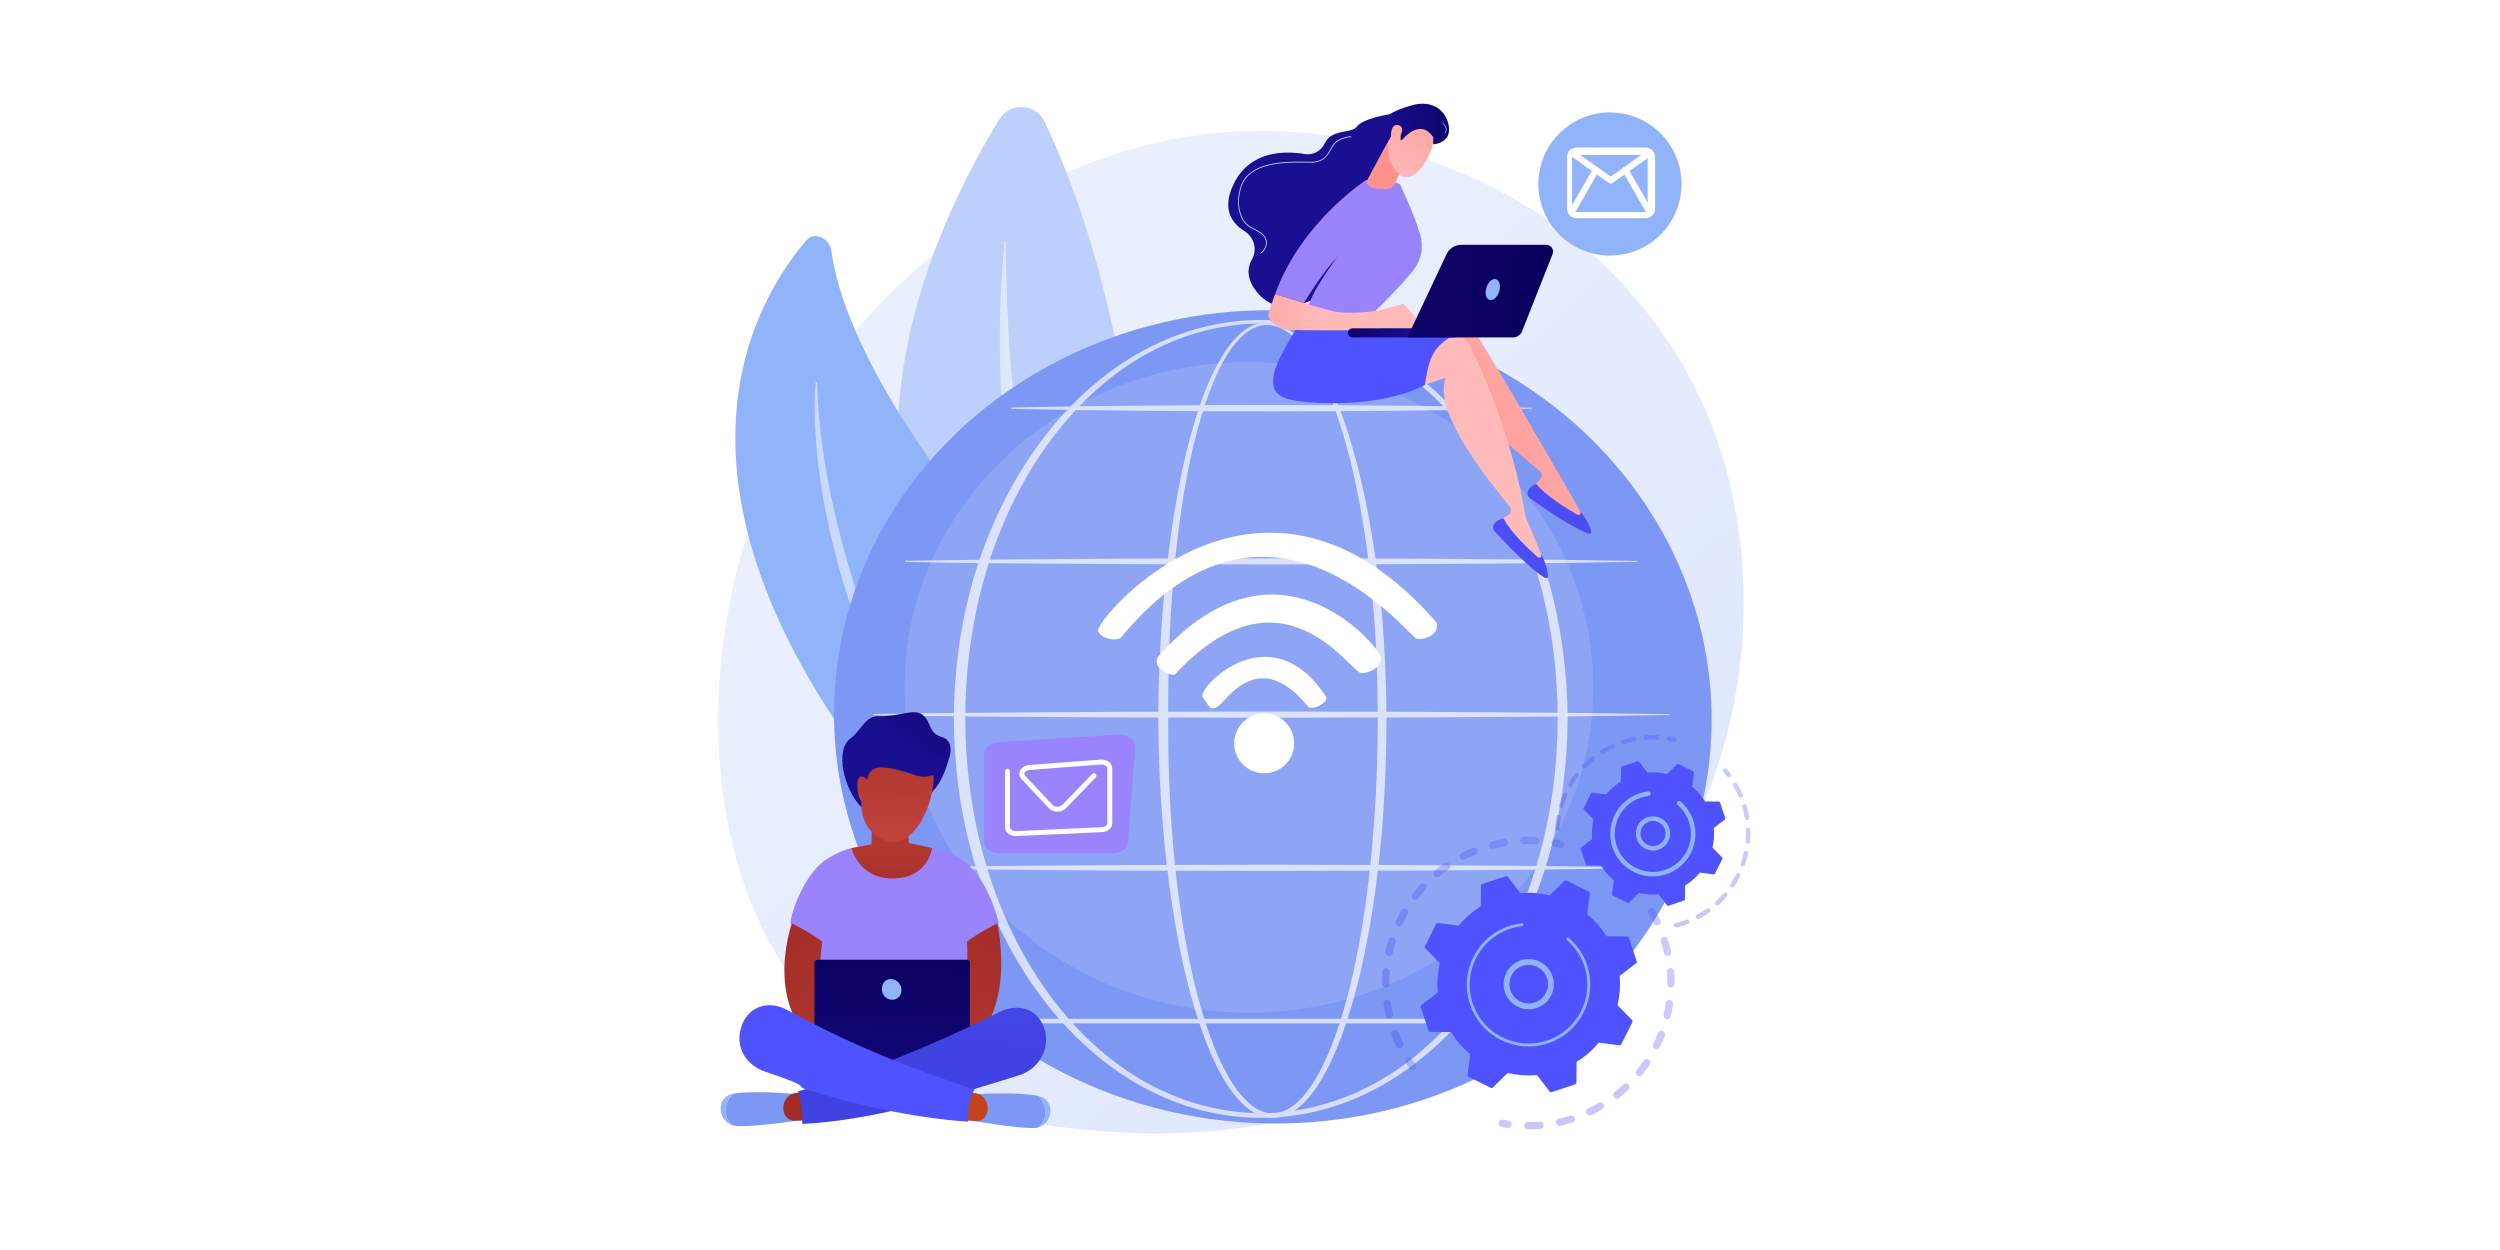 <?xml version="1.0" encoding="utf-8"?>
<!-- Generator: Adobe Illustrator 27.1.0, SVG Export Plug-In . SVG Version: 6.00 Build 0)  -->
<svg version="1.1" xmlns="http://www.w3.org/2000/svg" xmlns:xlink="http://www.w3.org/1999/xlink" x="0px" y="0px"
	 viewBox="0 0 1000 500" style="enable-background:new 0 0 1000 500;" xml:space="preserve">
<g id="Background">
	<g>
		<g>
			<rect style="fill:#FFFFFF;" width="1000" height="500"/>
		</g>
	</g>
</g>
<g id="Illustration">
	<g>
		<linearGradient id="SVGID_1_" gradientUnits="userSpaceOnUse" x1="719.374" y1="508.68" x2="421.038" y2="186.667">
			<stop  offset="0" style="stop-color:#DAE3FE"/>
			<stop  offset="1" style="stop-color:#E9EFFD"/>
		</linearGradient>
		<path style="fill:url(#SVGID_1_);" d="M680.27,324.27c-41.55,94.67-151.25,135.33-237.19,128.4
			c-23.47-1.89-70.68-5.7-107.55-39.68c-70.8-65.25-59.89-201.66,7.88-281.96c8.73-10.34,69.14-79.63,163.28-78.7
			c68.93,0.68,117.3,38.63,123.19,43.36c7.43,5.97,23.82,20.16,38.59,42.68C703.19,191.26,706.24,265.11,680.27,324.27z"/>
		<g>
			<path style="fill:#BDD0FB;" d="M461.06,327.84c0,0,9.14-169.7-43.23-279.17c-3.52-7.36-13.77-7.94-18.06-1
				C371.08,94.07,299.47,239.35,461.06,327.84z"/>
			<path style="opacity:0.5;fill:#FFFFFF;" d="M448.27,312.96c0.28,0.49-0.41,0.94-0.75,0.49C435,296.81,390.31,220.03,401.8,96.62
				c0.04-0.4,0.63-0.38,0.63,0.02C402.24,125.98,404.66,235.06,448.27,312.96z"/>
		</g>
		<g>
			<path style="fill:#91B3FA;" d="M377.91,343.52c0,0,59.67-71.35,2.31-148.15c-35.84-48-45.48-78.68-47.67-94.94
				c-0.72-5.33-6.85-7.95-9.99-4.3C299.12,123.44,251.87,206.38,377.91,343.52z"/>
			<path style="opacity:0.5;fill:#FFFFFF;" d="M326.89,153.1c-0.01-0.42-0.58-0.52-0.62-0.11c-1.6,15.31-1.21,82.02,49.18,163.9
				c0.16,0.26,0.51,0.07,0.37-0.21C365.35,296.45,328.32,220.25,326.89,153.1z"/>
		</g>
		<g>
			
				<ellipse transform="matrix(0.044 -0.999 0.999 0.044 200.336 782.677)" style="fill:#7D97F4;" cx="509.06" cy="286.68" rx="162.65" ry="175.56"/>
			<ellipse style="opacity:0.13;fill:#FFFFFF;" cx="499.56" cy="274.94" rx="137.76" ry="130.14"/>
			<g style="opacity:0.68;">
				<path style="fill:#FFFFFF;" d="M554.6,287.46c-0.03,14.36-0.55,28.73-1.67,43.06c-1.16,14.32-2.94,28.6-5.5,42.75
					c-2.63,14.13-5.96,28.19-10.99,41.73c-2.56,6.74-5.52,13.39-9.53,19.49c-2.04,3.02-4.32,5.93-7.18,8.33
					c-1.43,1.19-3,2.26-4.73,3.03c-1.73,0.77-3.64,1.25-5.56,1.29c-1.93,0.07-3.86-0.31-5.62-1.02c-1.77-0.7-3.39-1.71-4.85-2.87
					c-2.92-2.33-5.29-5.19-7.34-8.2c-4.1-6.05-7.09-12.69-9.67-19.42c-5.1-13.52-8.44-27.57-11.1-41.7
					c-5.18-28.3-7.32-57.06-7.58-85.8c0.01-14.37,0.65-28.73,1.74-43.05c1.11-14.32,2.75-28.61,5.16-42.78
					c2.44-14.15,5.56-28.25,10.37-41.84c2.45-6.76,5.31-13.45,9.28-19.53c1.99-3.02,4.3-5.9,7.16-8.22
					c1.43-1.15,3.02-2.14,4.75-2.82c1.72-0.69,3.6-1.04,5.47-0.95c1.86,0.06,3.71,0.5,5.4,1.24c1.7,0.74,3.25,1.76,4.68,2.9
					c2.86,2.3,5.21,5.12,7.31,8.07c4.16,5.95,7.3,12.49,10.02,19.16c5.37,13.38,9.02,27.36,11.9,41.43
					c2.83,14.1,4.81,28.35,6.13,42.66C553.92,258.72,554.54,273.09,554.6,287.46z M551.11,287.46c0.04-14.27-0.48-28.55-1.65-42.78
					c-1.14-14.23-2.86-28.42-5.46-42.45c-2.61-14.02-5.98-27.95-11.05-41.26c-2.57-6.63-5.55-13.14-9.51-19.01
					c-2-2.91-4.23-5.69-6.92-7.93c-2.66-2.23-5.89-3.94-9.35-4.04c-3.47-0.14-6.76,1.47-9.41,3.69c-2.67,2.25-4.86,5.06-6.75,8.04
					c-3.76,6-6.46,12.63-8.77,19.36c-4.52,13.51-7.36,27.56-9.53,41.65c-4.25,28.24-5.57,56.87-5.43,85.42
					c-0.11,28.53,1.66,57.15,6.44,85.29c2.45,14.04,5.6,28.01,10.45,41.38c2.45,6.65,5.32,13.2,9.19,19.08
					c1.93,2.92,4.17,5.66,6.82,7.84c2.64,2.15,5.84,3.7,9.19,3.58c1.66-0.06,3.29-0.48,4.81-1.19c1.53-0.71,2.94-1.69,4.24-2.81
					c2.61-2.25,4.77-5.05,6.69-7.98c3.8-5.93,6.63-12.49,9.05-19.15c4.78-13.39,7.9-27.37,10.32-41.41
					c2.4-14.06,3.98-28.26,5.04-42.5C550.62,316.02,551.11,301.74,551.11,287.46z"/>
				<path style="fill:#FFFFFF;" d="M627.06,287.46c-0.12,18.54-2.52,37.09-7.5,54.96c-5.09,17.83-12.76,34.97-23.14,50.35
					c-10.36,15.35-23.55,28.95-39.3,38.81c-7.86,4.91-16.36,8.85-25.25,11.51c-8.88,2.67-18.16,4.06-27.44,4.06
					c-9.28,0.01-18.56-1.36-27.45-4.02c-8.9-2.65-17.4-6.58-25.28-11.48c-15.77-9.85-29-23.44-39.4-38.78
					c-10.41-15.38-18.11-32.53-23.24-50.38c-2.51-8.94-4.4-18.06-5.63-27.26c-1.23-9.2-1.85-18.49-1.9-27.77
					c0.06-9.28,0.69-18.57,1.92-27.77c1.25-9.2,3.14-18.31,5.67-27.25c5.15-17.83,12.87-34.96,23.29-50.32
					c10.41-15.32,23.63-28.89,39.4-38.69c15.72-9.78,34.07-15.5,52.63-15.46c18.55-0.01,36.89,5.74,52.58,15.53
					c15.73,9.82,28.92,23.4,39.29,38.72c10.39,15.35,18.08,32.47,23.19,50.29C624.5,250.38,626.92,268.92,627.06,287.46z
					 M623.06,287.46c0-18.2-2.24-36.42-7.01-53.99c-4.78-17.55-11.98-34.51-21.94-49.78c-9.94-15.22-22.66-28.83-38.02-38.72
					c-7.69-4.88-16-8.82-24.72-11.48c-8.72-2.66-17.81-4.05-26.93-4.09c-9.12,0.05-18.21,1.46-26.92,4.13
					c-8.71,2.67-17.01,6.62-24.69,11.51c-15.33,9.9-28,23.52-37.91,38.75c-9.93,15.26-17.1,32.21-21.84,49.75
					c-2.37,8.78-4.07,17.72-5.24,26.73c-1.17,9.01-1.74,18.1-1.75,27.19c0.02,9.09,0.6,18.17,1.78,27.18
					c1.17,9.01,2.88,17.95,5.27,26.72c4.76,17.52,11.96,34.46,21.89,49.69c9.91,15.2,22.59,28.79,37.9,38.66
					c7.68,4.87,15.97,8.77,24.65,11.44c8.68,2.67,17.75,4.1,26.85,4.16c9.1-0.05,18.17-1.45,26.86-4.12
					c8.69-2.66,17-6.55,24.69-11.41c15.35-9.84,28.06-23.43,38.01-38.63c9.97-15.24,17.19-32.18,21.99-49.72
					C620.78,323.87,623.04,305.66,623.06,287.46z"/>
				<path style="fill:#FFFFFF;" d="M362.26,224.31c12.2-0.23,24.39-0.32,36.59-0.49l36.59-0.28c12.2-0.12,24.39-0.1,36.59-0.14
					l36.59-0.08l36.59,0.09c12.2,0.06,24.39,0.03,36.59,0.15l36.59,0.3c12.2,0.18,24.39,0.28,36.59,0.52c0.1,0,0.18,0.08,0.17,0.18
					c0,0.1-0.08,0.17-0.17,0.17c-12.2,0.24-24.39,0.35-36.59,0.52l-36.59,0.3c-12.2,0.13-24.39,0.1-36.59,0.15l-36.59,0.09
					l-36.59-0.08c-12.2-0.04-24.39-0.02-36.59-0.14l-36.59-0.28c-12.2-0.16-24.39-0.26-36.59-0.49c-0.15,0-0.26-0.12-0.26-0.27
					C362,224.43,362.12,224.31,362.26,224.31z"/>
				<path style="fill:#FFFFFF;" d="M404.71,163.02c8.66-0.23,17.32-0.32,25.98-0.49l25.98-0.28c17.32-0.18,34.64-0.21,51.96-0.23
					c17.32,0.02,34.64,0.06,51.96,0.25l25.98,0.3c8.66,0.18,17.32,0.28,25.98,0.53c0.1,0,0.17,0.08,0.17,0.18
					c0,0.09-0.08,0.17-0.17,0.17c-8.66,0.24-17.32,0.35-25.98,0.53l-25.98,0.3c-17.32,0.19-34.64,0.23-51.96,0.25
					c-17.32-0.02-34.64-0.04-51.96-0.23l-25.98-0.28c-8.66-0.16-17.32-0.26-25.98-0.49c-0.15,0-0.26-0.12-0.26-0.27
					C404.46,163.14,404.57,163.03,404.71,163.02z"/>
				<path style="fill:#FFFFFF;" d="M349.54,285.6c13.26-0.23,26.51-0.32,39.77-0.49l39.77-0.28c13.26-0.12,26.51-0.1,39.77-0.14
					l39.77-0.08l39.77,0.09c13.26,0.06,26.51,0.03,39.77,0.15l39.77,0.3c13.26,0.18,26.51,0.28,39.77,0.52
					c0.1,0,0.18,0.08,0.17,0.18c0,0.1-0.08,0.17-0.17,0.17c-13.26,0.24-26.51,0.35-39.77,0.53l-39.77,0.3
					c-13.26,0.13-26.51,0.1-39.77,0.15l-39.77,0.09l-39.77-0.08c-13.26-0.04-26.51-0.02-39.77-0.14l-39.77-0.28
					c-13.26-0.16-26.51-0.26-39.77-0.49c-0.15,0-0.26-0.12-0.26-0.27C349.29,285.71,349.4,285.6,349.54,285.6z"/>
				<path style="fill:#FFFFFF;" d="M362.26,346.88c12.2-0.23,24.39-0.32,36.59-0.49l36.59-0.28c12.2-0.12,24.39-0.1,36.59-0.14
					l36.59-0.08l36.59,0.09c12.2,0.06,24.39,0.03,36.59,0.15l36.59,0.3c12.2,0.18,24.39,0.28,36.59,0.52c0.1,0,0.18,0.08,0.17,0.18
					c0,0.1-0.08,0.17-0.17,0.17c-12.2,0.24-24.39,0.35-36.59,0.52l-36.59,0.3c-12.2,0.13-24.39,0.1-36.59,0.15l-36.59,0.09
					l-36.59-0.08c-12.2-0.04-24.39-0.02-36.59-0.14l-36.59-0.28c-12.2-0.16-24.39-0.26-36.59-0.49c-0.15,0-0.26-0.12-0.26-0.27
					C362,347,362.12,346.88,362.26,346.88z"/>
				<path style="fill:#FFFFFF;" d="M617.77,409.35H409.94c-0.51,0-0.92-0.41-0.92-0.92c0-0.51,0.41-0.92,0.92-0.92h207.83
					c0.51,0,0.92,0.41,0.92,0.92C618.69,408.94,618.28,409.35,617.77,409.35z"/>
			</g>
		</g>
		<g>
			<g>
				<g style="opacity:0.3;">
					
						<linearGradient id="SVGID_00000123419534502330100550000001329329523202337956_" gradientUnits="userSpaceOnUse" x1="2512.732" y1="-2807.175" x2="2596.269" y2="-2807.175" gradientTransform="matrix(-0.912 0.41 -0.41 -0.912 1814.706 -3198.332)">
						<stop  offset="0" style="stop-color:#4F52FF"/>
						<stop  offset="1" style="stop-color:#4042E2"/>
					</linearGradient>
					<path style="fill:url(#SVGID_00000123419534502330100550000001329329523202337956_);" d="M659.99,363.15
						c0.68-0.3,1.48-0.05,1.86,0.6c0.83,1.43,1.61,2.92,2.33,4.42c0.35,0.73,0.03,1.6-0.7,1.95c-0.01,0-0.02,0.01-0.03,0.01
						c-0.73,0.33-1.58,0.01-1.92-0.71c-0.68-1.43-1.42-2.84-2.21-4.2c-0.41-0.7-0.17-1.6,0.53-2
						C659.9,363.2,659.94,363.17,659.99,363.15z M665.14,374.83c0.05-0.02,0.11-0.04,0.16-0.06c0.77-0.24,1.59,0.19,1.84,0.96
						c0.5,1.58,0.93,3.21,1.3,4.82c0.18,0.79-0.32,1.57-1.11,1.75c-0.79,0.18-1.57-0.32-1.75-1.11c-0.34-1.53-0.76-3.07-1.23-4.58
						C664.12,375.89,664.47,375.13,665.14,374.83z M667.59,387.34c0.15-0.07,0.31-0.11,0.48-0.12c0.81-0.06,1.51,0.54,1.58,1.34
						c0.13,1.65,0.2,3.33,0.19,4.99c0,0.81-0.66,1.46-1.47,1.46c-0.81,0-1.46-0.66-1.46-1.47c0.01-1.58-0.05-3.17-0.18-4.74
						C666.68,388.16,667.04,387.59,667.59,387.34z M667.18,400.1c0.25-0.11,0.52-0.15,0.81-0.11c0.8,0.12,1.35,0.86,1.24,1.66
						c-0.24,1.64-0.55,3.29-0.93,4.91c-0.19,0.79-0.97,1.28-1.76,1.09c-0.79-0.18-1.28-0.97-1.09-1.76c0.36-1.53,0.66-3.1,0.89-4.66
						C666.41,400.71,666.74,400.29,667.18,400.1z M663.94,412.44c0.34-0.16,0.75-0.18,1.13-0.03c0.75,0.29,1.13,1.14,0.84,1.89
						c-0.6,1.54-1.27,3.08-1.99,4.58c-0.35,0.73-1.23,1.03-1.96,0.68c-0.73-0.35-1.03-1.23-0.68-1.96c0.69-1.42,1.33-2.88,1.9-4.35
						C663.32,412.87,663.6,412.59,663.94,412.44z M658.04,423.75c0.45-0.2,0.98-0.17,1.42,0.12c0.67,0.45,0.85,1.36,0.4,2.03
						c-0.92,1.38-1.92,2.73-2.96,4.02c-0.51,0.63-1.43,0.73-2.06,0.22c-0.63-0.51-0.73-1.43-0.22-2.06
						c0.99-1.23,1.93-2.51,2.81-3.82C657.59,424.04,657.8,423.86,658.04,423.75z M610.54,448.95c0.18-0.08,0.39-0.13,0.61-0.13
						c1.57,0.01,3.17-0.06,4.74-0.19c0.81-0.07,1.51,0.53,1.58,1.34c0.07,0.81-0.53,1.51-1.34,1.58c-1.66,0.14-3.34,0.2-4.99,0.2
						c-0.81,0-1.46-0.66-1.46-1.47C609.67,449.69,610.03,449.18,610.54,448.95z M649.8,433.48c0.55-0.25,1.23-0.13,1.67,0.33
						c0.55,0.59,0.53,1.52-0.06,2.07c-1.21,1.14-2.48,2.23-3.78,3.26c-0.64,0.5-1.56,0.39-2.06-0.24c-0.5-0.63-0.39-1.56,0.24-2.06
						c1.24-0.98,2.44-2.02,3.59-3.1C649.52,433.63,649.65,433.54,649.8,433.48z M623.22,447.56c0.09-0.04,0.18-0.07,0.28-0.09
						c1.54-0.35,3.08-0.76,4.58-1.24c0.77-0.24,1.59,0.18,1.84,0.95c0.24,0.77-0.18,1.6-0.95,1.84c-1.58,0.5-3.2,0.94-4.82,1.31
						c-0.79,0.18-1.57-0.32-1.75-1.11C622.24,448.53,622.6,447.84,623.22,447.56z M639.58,441.11c0.67-0.3,1.48-0.06,1.86,0.6
						c0.41,0.7,0.17,1.6-0.52,2c-1.43,0.84-2.91,1.62-4.41,2.33c-0.01,0-0.02,0.01-0.03,0.01c-0.72,0.33-1.58,0.01-1.92-0.71
						c-0.35-0.73-0.04-1.6,0.69-1.95c1.42-0.68,2.83-1.42,4.19-2.22C639.49,441.16,639.54,441.13,639.58,441.11z"/>
					
						<linearGradient id="SVGID_00000083780202689618028240000006498697697320166555_" gradientUnits="userSpaceOnUse" x1="2600.33" y1="-2829.18" x2="2605.209" y2="-2829.18" gradientTransform="matrix(-0.912 0.41 -0.41 -0.912 1814.706 -3198.332)">
						<stop  offset="0" style="stop-color:#4F52FF"/>
						<stop  offset="1" style="stop-color:#4042E2"/>
					</linearGradient>
					<path style="fill:url(#SVGID_00000083780202689618028240000006498697697320166555_);" d="M600.3,447.99
						c0.26-0.12,0.56-0.16,0.87-0.1c0.74,0.14,1.5,0.26,2.25,0.37c0.8,0.12,1.36,0.86,1.24,1.66c-0.12,0.8-0.86,1.36-1.66,1.24
						c-0.79-0.11-1.59-0.25-2.37-0.39c-0.79-0.15-1.32-0.91-1.17-1.71C599.55,448.56,599.88,448.18,600.3,447.99z"/>
				</g>
				<g style="opacity:0.3;">
					
						<linearGradient id="SVGID_00000070817021151211405380000005778472266739291826_" gradientUnits="userSpaceOnUse" x1="2625.655" y1="-2791.9" x2="2629.003" y2="-2791.9" gradientTransform="matrix(-0.912 0.41 -0.41 -0.912 1814.706 -3198.332)">
						<stop  offset="0" style="stop-color:#4F52FF"/>
						<stop  offset="1" style="stop-color:#4042E2"/>
					</linearGradient>
					<path style="fill:url(#SVGID_00000070817021151211405380000005778472266739291826_);" d="M563.1,423.29
						c0.64-0.29,1.42-0.08,1.82,0.53c0.41,0.63,0.85,1.26,1.29,1.88c0.47,0.66,0.32,1.57-0.33,2.04c-0.66,0.47-1.57,0.32-2.04-0.33
						c-0.47-0.65-0.92-1.32-1.36-1.98c-0.44-0.68-0.26-1.58,0.42-2.03C562.96,423.36,563.03,423.32,563.1,423.29z"/>
					
						<linearGradient id="SVGID_00000005971655571631026190000000354907285257367989_" gradientUnits="userSpaceOnUse" x1="2543.674" y1="-2753.817" x2="2629.719" y2="-2753.817" gradientTransform="matrix(-0.912 0.41 -0.41 -0.912 1814.706 -3198.332)">
						<stop  offset="0" style="stop-color:#4F52FF"/>
						<stop  offset="1" style="stop-color:#4042E2"/>
					</linearGradient>
					<path style="fill:url(#SVGID_00000005971655571631026190000000354907285257367989_);" d="M587.27,339.93
						c0.61-0.28,1.24-0.54,1.86-0.8c0.75-0.31,1.6,0.05,1.91,0.8c0.31,0.75-0.05,1.61-0.8,1.91c-1.45,0.59-2.87,1.25-4.24,1.95
						c-0.72,0.37-1.6,0.08-1.97-0.64c-0.37-0.72-0.08-1.6,0.64-1.97C585.52,340.74,586.4,340.32,587.27,339.93z M596.48,336.69
						c0.07-0.03,0.15-0.06,0.24-0.08c1.58-0.41,3.2-0.76,4.81-1.03c0.8-0.14,1.55,0.4,1.69,1.2c0.14,0.8-0.4,1.56-1.2,1.69
						c-1.53,0.26-3.06,0.59-4.56,0.98c-0.78,0.2-1.58-0.27-1.78-1.05C595.48,337.69,595.84,336.97,596.48,336.69z M578.07,345.14
						c0.63-0.28,1.39-0.09,1.8,0.5c0.46,0.66,0.3,1.58-0.36,2.04c-1.27,0.88-2.52,1.84-3.71,2.83c-0.62,0.52-1.55,0.43-2.06-0.19
						c-0.52-0.62-0.43-1.55,0.19-2.06c1.26-1.04,2.57-2.05,3.91-2.98C577.91,345.22,577.99,345.18,578.07,345.14z M608.91,334.89
						c0.17-0.08,0.36-0.12,0.55-0.13c1.63-0.05,3.29-0.04,4.91,0.05c0.81,0.04,1.43,0.73,1.39,1.54c-0.04,0.81-0.73,1.43-1.54,1.39
						c-1.55-0.08-3.12-0.1-4.67-0.05c-0.81,0.03-1.48-0.61-1.51-1.42C608.02,335.67,608.38,335.13,608.91,334.89z M568.63,353.42
						c0.52-0.23,1.14-0.15,1.59,0.25c0.6,0.55,0.64,1.47,0.09,2.07c-1.04,1.14-2.05,2.34-3,3.57c-0.49,0.64-1.41,0.76-2.05,0.27
						c-0.64-0.49-0.76-1.41-0.27-2.05c1-1.3,2.06-2.56,3.16-3.76C568.29,353.61,568.46,353.5,568.63,353.42z M561.24,363.56
						c0.41-0.19,0.91-0.18,1.33,0.06c0.7,0.4,0.95,1.3,0.54,2c-0.77,1.35-1.49,2.74-2.15,4.14c-0.34,0.73-1.21,1.05-1.95,0.71
						c-0.73-0.34-1.05-1.21-0.71-1.95c0.69-1.48,1.45-2.94,2.26-4.36C560.73,363.89,560.97,363.68,561.24,363.56z M556.24,375.07
						c0.31-0.14,0.68-0.17,1.03-0.06c0.77,0.24,1.2,1.06,0.97,1.83c-0.46,1.48-0.86,3-1.19,4.51c-0.17,0.79-0.95,1.29-1.75,1.12
						c-0.79-0.17-1.29-0.95-1.12-1.75c0.35-1.59,0.77-3.19,1.26-4.75C555.57,375.56,555.87,375.24,556.24,375.07z M553.87,387.4
						c0.22-0.1,0.46-0.14,0.72-0.12c0.81,0.06,1.41,0.77,1.34,1.58c-0.12,1.55-0.18,3.12-0.18,4.66c0,0.81-0.65,1.47-1.46,1.47
						c-0.81,0-1.47-0.65-1.47-1.46c-0.01-1.63,0.05-3.28,0.18-4.91C553.05,388.07,553.4,387.61,553.87,387.4z M554.26,399.95
						c0.12-0.06,0.25-0.09,0.39-0.11c0.8-0.11,1.54,0.44,1.66,1.24c0.22,1.53,0.51,3.07,0.86,4.59c0.18,0.79-0.31,1.57-1.1,1.76
						c-0.79,0.18-1.57-0.31-1.76-1.1c-0.37-1.59-0.67-3.22-0.9-4.83C553.31,400.84,553.68,400.21,554.26,399.95z M557.39,412.11
						c0.03-0.01,0.06-0.02,0.08-0.03c0.76-0.29,1.6,0.09,1.89,0.85c0.4,1.07,0.85,2.14,1.31,3.17c0.17,0.38,0.34,0.75,0.52,1.12
						c0.35,0.73,0.04,1.6-0.69,1.95c-0.73,0.37-1.6,0.04-1.95-0.69c-0.19-0.39-0.37-0.78-0.55-1.18c-0.49-1.09-0.96-2.22-1.38-3.34
						C556.35,413.23,556.69,412.42,557.39,412.11z"/>
					
						<linearGradient id="SVGID_00000109027690064279900580000003744844465942717314_" gradientUnits="userSpaceOnUse" x1="2535.097" y1="-2735.679" x2="2539.914" y2="-2735.679" gradientTransform="matrix(-0.912 0.41 -0.41 -0.912 1814.706 -3198.332)">
						<stop  offset="0" style="stop-color:#4F52FF"/>
						<stop  offset="1" style="stop-color:#4042E2"/>
					</linearGradient>
					<path style="fill:url(#SVGID_00000109027690064279900580000003744844465942717314_);" d="M621.46,335.89
						c0.27-0.12,0.57-0.16,0.88-0.1c0.78,0.15,1.57,0.32,2.35,0.5c0.79,0.19,1.28,0.97,1.09,1.76c-0.19,0.79-0.97,1.28-1.76,1.09
						c-0.74-0.17-1.49-0.33-2.23-0.48c-0.79-0.15-1.31-0.92-1.16-1.71C620.71,336.46,621.04,336.08,621.46,335.89z"/>
				</g>
				<g>
					
						<linearGradient id="SVGID_00000174568346381524092230000007076214013382665091_" gradientUnits="userSpaceOnUse" x1="657.353" y1="300.819" x2="780.83" y2="50.889">
						<stop  offset="0" style="stop-color:#4F52FF"/>
						<stop  offset="1" style="stop-color:#4042E2"/>
					</linearGradient>
					<path style="fill:url(#SVGID_00000174568346381524092230000007076214013382665091_);" d="M626.63,352.19
						c-0.26-0.13-0.58-0.08-0.79,0.12l-5.95,5.83c-3.78-0.9-7.74-1.2-11.73-0.84l-5.06-6.61c-0.18-0.23-0.48-0.33-0.76-0.23
						l-9.48,3.16c-0.28,0.09-0.46,0.35-0.47,0.64l-0.08,8.32c-3.41,2.1-6.39,4.72-8.88,7.71l-8.26-1.09
						c-0.29-0.04-0.57,0.11-0.7,0.37l-4.47,8.94c-0.13,0.26-0.08,0.58,0.12,0.79l5.83,5.95c-0.9,3.78-1.2,7.74-0.84,11.73
						l-6.61,5.06c-0.23,0.18-0.33,0.48-0.23,0.76l3.16,9.48c0.09,0.28,0.35,0.46,0.64,0.47l8.33,0.08c2.1,3.41,4.72,6.39,7.71,8.88
						l-1.09,8.26c-0.04,0.29,0.11,0.57,0.37,0.7l8.94,4.47c0.26,0.13,0.58,0.08,0.79-0.12l5.95-5.83c3.78,0.9,7.74,1.2,11.73,0.84
						l5.06,6.61c0.18,0.23,0.48,0.33,0.76,0.23l9.48-3.16c0.28-0.09,0.46-0.35,0.47-0.64l0.08-8.32c3.41-2.1,6.39-4.72,8.88-7.71
						l8.26,1.09c0.29,0.04,0.57-0.11,0.7-0.37l4.47-8.94c0.13-0.26,0.08-0.58-0.12-0.79l-5.83-5.95c0.9-3.78,1.2-7.74,0.84-11.73
						l6.61-5.06c0.23-0.18,0.33-0.48,0.23-0.76l-3.16-9.48c-0.09-0.28-0.35-0.46-0.64-0.47l-8.33-0.08
						c-2.1-3.41-4.72-6.39-7.71-8.88l1.09-8.26c0.04-0.29-0.11-0.57-0.37-0.7L626.63,352.19z"/>
					<g>
						<path style="fill:#91B3FA;" d="M607.36,384.51c4.47-2.01,9.86-0.49,12.58,3.75c2.98,4.67,1.62,10.89-3.05,13.87
							c-2.26,1.45-4.95,1.93-7.57,1.35c-2.62-0.58-4.86-2.14-6.31-4.4c-2.98-4.67-1.62-10.89,3.05-13.87
							C606.49,384.94,606.92,384.71,607.36,384.51z M614.63,400.7c0.34-0.16,0.68-0.34,1-0.54c3.58-2.29,4.63-7.06,2.34-10.64
							c-2.29-3.58-7.06-4.63-10.64-2.34c-3.58,2.29-4.63,7.06-2.34,10.64c1.11,1.73,2.83,2.93,4.83,3.37
							C611.46,401.55,613.13,401.38,614.63,400.7z"/>
					</g>
					<path style="fill:#91B3FA;" d="M601.22,371.36c0.77-0.35,1.56-0.65,2.36-0.92l0,0c0.25-0.08,0.51-0.17,0.77-0.24
						c1.27-0.38,2.56-0.65,3.87-0.83c0.02,0,0.04,0,0.05-0.01c0.05-0.01,0.1-0.01,0.15-0.02c0.1-0.01,0.2-0.02,0.3-0.03
						c0.26-0.03,0.5,0.12,0.6,0.34c0.02,0.05,0.04,0.11,0.05,0.18c0.04,0.32-0.2,0.61-0.52,0.65c-1.65,0.18-3.3,0.54-4.89,1.08
						c-7.91,2.64-13.49,9.09-15.38,16.63c-1.05,4.2-0.96,8.73,0.51,13.13c0.26,0.77,0.55,1.52,0.88,2.26
						c2.22,4.92,6.02,8.9,10.92,11.35c5.62,2.81,12,3.26,17.96,1.27c12.31-4.11,18.98-17.45,14.88-29.76
						c-0.25-0.76-0.54-1.5-0.87-2.23c-1.41-3.14-3.5-5.94-6.11-8.18c-0.07-0.06-0.12-0.13-0.15-0.2c-0.09-0.2-0.06-0.44,0.09-0.62
						c0.21-0.25,0.58-0.27,0.83-0.06c2.75,2.36,4.94,5.29,6.42,8.59c0.34,0.76,0.65,1.54,0.91,2.34
						c4.31,12.92-2.7,26.94-15.62,31.24c-6.26,2.09-12.95,1.61-18.86-1.34c-5.14-2.57-9.14-6.74-11.46-11.91
						c-0.35-0.77-0.65-1.56-0.92-2.37c-2.09-6.26-1.61-12.96,1.34-18.86C591.88,377.69,596.05,373.69,601.22,371.36z"/>
				</g>
			</g>
			<g>
				<g style="opacity:0.3;">
					
						<linearGradient id="SVGID_00000082329179492698003890000012418491193464493455_" gradientUnits="userSpaceOnUse" x1="2463.041" y1="-2737.596" x2="2465.423" y2="-2737.596" gradientTransform="matrix(-0.912 0.41 -0.41 -0.912 1814.706 -3198.332)">
						<stop  offset="0" style="stop-color:#4F52FF"/>
						<stop  offset="1" style="stop-color:#4042E2"/>
					</linearGradient>
					<path style="fill:url(#SVGID_00000082329179492698003890000012418491193464493455_);" d="M689.73,307.45
						c0.36-0.16,0.79-0.08,1.06,0.24c0.5,0.58,0.99,1.19,1.45,1.8c0.3,0.4,0.22,0.96-0.17,1.27c-0.4,0.3-0.97,0.22-1.27-0.17
						c-0.44-0.58-0.91-1.16-1.38-1.72c-0.32-0.38-0.28-0.95,0.1-1.28C689.58,307.53,689.65,307.48,689.73,307.45z"/>
					
						<linearGradient id="SVGID_00000087378045532522403050000009746664305278621090_" gradientUnits="userSpaceOnUse" x1="2462.077" y1="-2764.346" x2="2508.744" y2="-2764.346" gradientTransform="matrix(-0.912 0.41 -0.41 -0.912 1814.706 -3198.332)">
						<stop  offset="0" style="stop-color:#4F52FF"/>
						<stop  offset="1" style="stop-color:#4042E2"/>
					</linearGradient>
					<path style="fill:url(#SVGID_00000087378045532522403050000009746664305278621090_);" d="M693.75,313.13
						c0.42-0.19,0.92-0.03,1.15,0.37c0.66,1.14,1.27,2.34,1.82,3.54c0.11,0.25,0.23,0.51,0.34,0.77c0.2,0.46-0.05,0.98-0.48,1.19
						c-0.46,0.2-0.99-0.02-1.19-0.48c-0.1-0.25-0.21-0.49-0.32-0.73c-0.52-1.15-1.1-2.29-1.73-3.38c-0.25-0.43-0.1-0.99,0.33-1.24
						C693.7,313.15,693.72,313.14,693.75,313.13z M697.42,321.77c0.04-0.02,0.08-0.03,0.12-0.05c0.48-0.14,0.98,0.14,1.12,0.62
						c0.44,1.54,0.79,3.12,1.04,4.7c0.08,0.49-0.26,0.96-0.75,1.03c-0.49,0.08-0.96-0.26-1.03-0.75c-0.24-1.51-0.57-3.01-1-4.48
						C696.8,322.41,697.02,321.95,697.42,321.77z M698.89,331.05c0.1-0.05,0.22-0.07,0.34-0.08c0.5-0.02,0.92,0.38,0.93,0.88
						c0.05,1.6,0,3.22-0.14,4.82c-0.05,0.5-0.48,0.86-0.98,0.82c-0.5-0.05-0.86-0.49-0.82-0.98c0.14-1.52,0.19-3.07,0.14-4.59
						C698.34,331.53,698.56,331.19,698.89,331.05z M698.03,340.4c0.17-0.08,0.37-0.1,0.56-0.06c0.49,0.11,0.8,0.59,0.69,1.08
						c-0.34,1.57-0.79,3.12-1.32,4.63c-0.17,0.47-0.68,0.72-1.15,0.55c-0.47-0.17-0.72-0.68-0.55-1.15
						c0.51-1.44,0.93-2.92,1.26-4.42C697.58,340.74,697.78,340.52,698.03,340.4z M694.91,349.26c0.24-0.11,0.52-0.11,0.77,0.01
						c0.45,0.22,0.63,0.76,0.41,1.21c-0.71,1.43-1.52,2.84-2.4,4.17c-0.27,0.42-0.84,0.53-1.25,0.26c-0.42-0.28-0.53-0.84-0.26-1.25
						c0.84-1.27,1.61-2.61,2.29-3.98C694.57,349.49,694.73,349.34,694.91,349.26z M689.74,357.1c0.31-0.14,0.68-0.1,0.96,0.14
						c0.38,0.32,0.42,0.89,0.1,1.27c-1.04,1.22-2.17,2.38-3.35,3.46c-0.37,0.34-0.94,0.31-1.28-0.06c-0.34-0.37-0.31-0.94,0.06-1.28
						c1.13-1.03,2.2-2.14,3.19-3.3C689.51,357.23,689.62,357.15,689.74,357.1z M682.81,363.42c0.39-0.17,0.85-0.06,1.11,0.3
						c0.29,0.41,0.19,0.97-0.22,1.26c-1.3,0.92-2.68,1.77-4.09,2.53c-0.45,0.23-0.99,0.07-1.23-0.37c-0.24-0.44-0.07-0.99,0.37-1.22
						c1.35-0.72,2.66-1.54,3.91-2.42C682.7,363.48,682.76,363.45,682.81,363.42z M670.05,369.29c0.05-0.02,0.1-0.04,0.15-0.05
						c1.28-0.32,2.56-0.72,3.81-1.18c0.19-0.07,0.38-0.14,0.56-0.21c0.47-0.18,0.99,0.05,1.17,0.52c0.18,0.47-0.05,1-0.51,1.17
						c-0.2,0.08-0.39,0.15-0.59,0.22c-1.31,0.48-2.65,0.9-4,1.24c-0.48,0.12-0.98-0.17-1.1-0.66
						C669.43,369.91,669.66,369.47,670.05,369.29z"/>
				</g>
				<g style="opacity:0.3;">
					
						<linearGradient id="SVGID_00000103256219175400851930000009689618383114837433_" gradientUnits="userSpaceOnUse" x1="2482.905" y1="-2719.61" x2="2536.169" y2="-2719.61" gradientTransform="matrix(-0.912 0.41 -0.41 -0.912 1814.706 -3198.332)">
						<stop  offset="0" style="stop-color:#4F52FF"/>
						<stop  offset="1" style="stop-color:#4042E2"/>
					</linearGradient>
					<path style="fill:url(#SVGID_00000103256219175400851930000009689618383114837433_);" d="M644.59,297.7
						c0.45-0.2,0.98-0.01,1.19,0.44c0.21,0.45,0.01,0.99-0.44,1.2c-1.36,0.63-2.7,1.36-3.97,2.15c-0.42,0.26-0.98,0.13-1.25-0.29
						c-0.26-0.42-0.13-0.98,0.29-1.25c1.33-0.83,2.73-1.59,4.16-2.25C644.58,297.7,644.59,297.7,644.59,297.7z M648.9,296
						c0.03-0.01,0.06-0.03,0.09-0.04c1.5-0.49,3.04-0.89,4.58-1.2c0.49-0.1,0.97,0.22,1.06,0.71c0.1,0.49-0.22,0.97-0.71,1.06
						c-1.47,0.29-2.94,0.68-4.37,1.14c-0.47,0.16-0.99-0.1-1.14-0.58C648.27,296.66,648.48,296.19,648.9,296z M636.75,302.58
						c0.37-0.16,0.81-0.07,1.07,0.26c0.31,0.39,0.25,0.96-0.14,1.27c-1.17,0.95-2.29,1.97-3.33,3.05c-0.35,0.36-0.92,0.37-1.28,0.02
						c-0.36-0.35-0.37-0.92-0.02-1.28c1.09-1.13,2.27-2.2,3.5-3.19C636.62,302.66,636.68,302.61,636.75,302.58z M657.96,294.21
						c0.09-0.04,0.2-0.07,0.31-0.08c1.57-0.12,3.17-0.13,4.74-0.06c0.5,0.02,0.88,0.45,0.86,0.95c-0.03,0.5-0.45,0.88-0.95,0.86
						c-1.5-0.07-3.02-0.06-4.52,0.05c-0.5,0.04-0.93-0.34-0.97-0.84C657.4,294.71,657.63,294.36,657.96,294.21z M630.33,309.22
						c0.29-0.13,0.65-0.1,0.92,0.1c0.4,0.3,0.48,0.87,0.18,1.27c-0.91,1.2-1.75,2.46-2.5,3.76c-0.25,0.43-0.81,0.58-1.24,0.33
						c-0.43-0.25-0.58-0.81-0.33-1.24c0.79-1.36,1.67-2.69,2.62-3.94C630.07,309.37,630.19,309.28,630.33,309.22z M625.68,317.2
						c0.22-0.1,0.49-0.11,0.73-0.01c0.46,0.2,0.67,0.73,0.47,1.19c-0.59,1.38-1.11,2.81-1.53,4.25c-0.14,0.48-0.64,0.75-1.12,0.61
						c-0.48-0.14-0.75-0.64-0.61-1.12c0.44-1.51,0.98-3.01,1.61-4.46C625.31,317.45,625.48,317.29,625.68,317.2z M623.08,326.06
						c0.16-0.07,0.34-0.1,0.52-0.07c0.49,0.08,0.83,0.55,0.74,1.04c-0.25,1.48-0.4,3-0.47,4.49c-0.02,0.5-0.44,0.89-0.94,0.86
						c-0.5-0.02-0.89-0.44-0.87-0.94c0.07-1.57,0.23-3.16,0.49-4.71C622.61,326.43,622.81,326.18,623.08,326.06z"/>
					
						<linearGradient id="SVGID_00000135656839292992963350000012183118013339537308_" gradientUnits="userSpaceOnUse" x1="2477.05" y1="-2716.277" x2="2480.693" y2="-2716.277" gradientTransform="matrix(-0.912 0.41 -0.41 -0.912 1814.706 -3198.332)">
						<stop  offset="0" style="stop-color:#4F52FF"/>
						<stop  offset="1" style="stop-color:#4042E2"/>
					</linearGradient>
					<path style="fill:url(#SVGID_00000135656839292992963350000012183118013339537308_);" d="M667.23,294.67
						c0.16-0.07,0.34-0.1,0.53-0.07c0.76,0.13,1.52,0.29,2.27,0.46c0.49,0.11,0.79,0.6,0.67,1.09c-0.12,0.48-0.6,0.79-1.09,0.67
						c-0.71-0.17-1.43-0.31-2.16-0.44c-0.49-0.09-0.82-0.55-0.74-1.05C666.77,295.03,666.97,294.79,667.23,294.67z"/>
				</g>
				<g>
					
						<linearGradient id="SVGID_00000115491992484041256930000015665073395018049203_" gradientUnits="userSpaceOnUse" x1="700.863" y1="260.934" x2="821.365" y2="40.757">
						<stop  offset="0" style="stop-color:#4F52FF"/>
						<stop  offset="1" style="stop-color:#4042E2"/>
					</linearGradient>
					<path style="fill:url(#SVGID_00000115491992484041256930000015665073395018049203_);" d="M671.34,305.64
						c-0.17-0.09-0.39-0.05-0.53,0.08l-3.98,3.9c-2.53-0.6-5.18-0.81-7.85-0.56l-3.39-4.42c-0.12-0.16-0.32-0.22-0.51-0.16
						l-6.34,2.12c-0.19,0.06-0.31,0.23-0.31,0.43l-0.06,5.57c-2.28,1.4-4.28,3.16-5.94,5.16l-5.53-0.73
						c-0.19-0.03-0.38,0.07-0.47,0.25l-2.99,5.98c-0.09,0.17-0.05,0.39,0.08,0.53l3.9,3.98c-0.6,2.53-0.8,5.18-0.56,7.85l-4.42,3.39
						c-0.16,0.12-0.22,0.32-0.16,0.51l2.12,6.34c0.06,0.19,0.23,0.31,0.43,0.31l5.57,0.06c1.4,2.28,3.16,4.28,5.16,5.94l-0.73,5.53
						c-0.03,0.19,0.07,0.38,0.25,0.47l5.98,2.99c0.17,0.09,0.39,0.05,0.53-0.08l3.98-3.9c2.53,0.6,5.18,0.81,7.85,0.56l3.39,4.42
						c0.12,0.16,0.32,0.22,0.51,0.16l6.34-2.12c0.19-0.06,0.31-0.23,0.31-0.43l0.06-5.57c2.28-1.4,4.28-3.16,5.94-5.16l5.53,0.73
						c0.19,0.03,0.38-0.07,0.47-0.25l2.99-5.98c0.09-0.17,0.05-0.39-0.08-0.53l-3.9-3.98c0.6-2.53,0.8-5.18,0.56-7.85l4.42-3.39
						c0.15-0.12,0.22-0.32,0.16-0.51l-2.12-6.34c-0.06-0.19-0.23-0.31-0.43-0.31l-5.57-0.06c-1.4-2.28-3.16-4.28-5.16-5.94
						l0.73-5.53c0.03-0.19-0.07-0.38-0.25-0.47L671.34,305.64z"/>
					<g>
						<path style="fill:#91B3FA;" d="M658.41,327.14c1.33-0.6,2.81-0.75,4.26-0.44c1.78,0.39,3.31,1.46,4.3,3
							c2.03,3.18,1.1,7.42-2.08,9.45c-3.19,2.03-7.42,1.1-9.45-2.08c-0.99-1.54-1.31-3.37-0.92-5.16c0.39-1.79,1.46-3.31,3-4.3
							C657.81,327.44,658.11,327.28,658.41,327.14z M663.27,337.98c0.22-0.1,0.44-0.22,0.65-0.35c2.34-1.5,3.02-4.61,1.53-6.95
							c-0.72-1.13-1.85-1.92-3.16-2.2c-1.31-0.29-2.66-0.05-3.79,0.68l0,0c-1.13,0.72-1.92,1.85-2.2,3.16
							c-0.29,1.31-0.05,2.66,0.68,3.79C658.33,338.23,661.03,338.99,663.27,337.98z"/>
					</g>
					<path style="fill:#91B3FA;" d="M654.15,317.99c0.52-0.23,1.06-0.44,1.61-0.63c1.1-0.37,2.24-0.62,3.39-0.76
						c0.05-0.01,0.1-0.01,0.15-0.02c0.4-0.04,0.77,0.18,0.92,0.53c0.04,0.08,0.06,0.18,0.07,0.27c0.05,0.5-0.3,0.94-0.8,1
						c-1.07,0.12-2.14,0.35-3.17,0.7l0,0c-0.06,0.02-0.11,0.04-0.17,0.06c-2.43,0.83-4.55,2.24-6.24,4.09
						c-0.92,1-1.7,2.13-2.34,3.37c-0.01,0.01-0.01,0.02-0.02,0.03c-0.02,0.03-0.03,0.06-0.05,0.09c-1.82,3.64-2.11,7.77-0.82,11.63
						c0.17,0.5,0.36,0.99,0.57,1.46c1.43,3.19,3.9,5.76,7.07,7.35c3.64,1.82,7.77,2.11,11.63,0.82c3.86-1.29,6.99-4,8.81-7.64
						c1.82-3.64,2.11-7.77,0.82-11.63c-0.16-0.49-0.35-0.97-0.56-1.44c-0.92-2.03-2.26-3.84-3.96-5.29c-0.1-0.09-0.18-0.2-0.24-0.32
						c-0.14-0.31-0.1-0.69,0.14-0.96c0.33-0.38,0.9-0.42,1.28-0.1c1.89,1.63,3.41,3.65,4.43,5.92c0.24,0.53,0.45,1.06,0.63,1.61
						c1.44,4.32,1.11,8.94-0.92,13.01c-2.04,4.07-5.53,7.11-9.85,8.55c-4.32,1.44-8.94,1.11-13.01-0.92
						c-3.54-1.77-6.3-4.65-7.91-8.22c-0.24-0.53-0.45-1.07-0.64-1.63C642.2,330.55,646.28,321.53,654.15,317.99z"/>
				</g>
			</g>
		</g>
		<g>
			
				<ellipse transform="matrix(0.16 -0.987 0.987 0.16 468.32 697.555)" style="fill:#91B3FA;" cx="644.1" cy="73.56" rx="28.63" ry="28.63"/>
			<g>
				<g>
					<path style="fill:#FFFFFF;" d="M662.04,83.5c0,2.09-1.7,3.79-3.79,3.79h-27.63c-2.09,0-3.79-1.7-3.79-3.79V62.81
						c0-2.09,1.7-3.79,3.79-3.79h27.63c2.09,0,3.79,1.7,3.79,3.79V83.5z M659.06,63.29c0-0.71-0.58-1.29-1.29-1.29h-27.66
						c-0.71,0-1.29,0.58-1.29,1.29v20.23c0,0.71,0.58,1.29,1.29,1.29h27.66c0.71,0,1.29-0.58,1.29-1.29V63.29z"/>
				</g>
				<g>
					<path style="fill:#FFFFFF;" d="M644.31,73.43c-0.25,0-0.51-0.08-0.72-0.23l-15.62-11.08c-0.56-0.4-0.69-1.18-0.3-1.74
						c0.4-0.56,1.18-0.69,1.74-0.3l14.9,10.56l14.7-10.44c0.56-0.4,1.34-0.27,1.74,0.29c0.4,0.56,0.27,1.34-0.29,1.74L645.04,73.2
						C644.82,73.36,644.57,73.43,644.31,73.43z"/>
				</g>
				<g>
					<path style="fill:#FFFFFF;" d="M628.89,86.09l-0.37-2.47l0.17,1.24l-1.05-0.68c0.29-0.46,5.92-10.32,9.64-16.83
						c0.34-0.6,1.1-0.81,1.7-0.47c0.6,0.34,0.81,1.1,0.47,1.7c0,0-2.41,4.22-4.82,8.44c-1.21,2.11-2.42,4.22-3.33,5.81
						C629.49,86,629.49,86,628.89,86.09z"/>
				</g>
				<g>
					<path style="fill:#FFFFFF;" d="M659.64,86.09c-0.6-0.1-0.6-0.1-2.42-3.25c-0.91-1.58-2.12-3.7-3.33-5.81
						c-2.41-4.22-4.82-8.44-4.82-8.44c-0.34-0.6-0.13-1.36,0.47-1.7c0.6-0.34,1.36-0.13,1.7,0.47c3.72,6.51,9.35,16.36,9.64,16.83
						l-1.05,0.68L659.64,86.09z"/>
				</g>
			</g>
		</g>
		<g>
			
				<linearGradient id="SVGID_00000183935823286400104280000013455575012389913753_" gradientUnits="userSpaceOnUse" x1="17346.592" y1="145.637" x2="17283.473" y2="181.665" gradientTransform="matrix(1 0 0 1 -16704.957 0)">
				<stop  offset="0" style="stop-color:#FEBBBA"/>
				<stop  offset="1" style="stop-color:#FF928E"/>
			</linearGradient>
			<path style="fill:url(#SVGID_00000183935823286400104280000013455575012389913753_);" d="M632.04,204.37
				c-0.07-0.03-40.11-70.14-45.52-76.74c-0.91-1.11-2.32-1.67-3.74-1.51l-11.17,1.33l-13.13,28.4l21.87-12.74
				c-2.16,14.97,25.93,37.21,35.57,45.33c0.98,0.82,1.06,2.3,0.17,3.22l-3.85,4.03c6.32,6.4,13.6,10.51,21.83,12.41L632.04,204.37z"
				/>
			
				<linearGradient id="SVGID_00000124848370233071223090000011692620490678956693_" gradientUnits="userSpaceOnUse" x1="-7052.731" y1="-5489.725" x2="-7057.577" y2="-5415.428" gradientTransform="matrix(-0.897 -0.441 -0.441 0.897 -8117.805 1996.475)">
				<stop  offset="0" style="stop-color:#4F52FF"/>
				<stop  offset="1" style="stop-color:#4042E2"/>
			</linearGradient>
			<path style="fill:url(#SVGID_00000124848370233071223090000011692620490678956693_);" d="M614.46,193.53c0,0-2.46,0.79-3.29,2.98
				c-0.4,1.05,0.03,2.23,0.94,2.88c4.04,2.9,17.38,12.25,23.53,14.08c0.5,0.15,0.98-0.31,0.87-0.82c-0.32-1.43-1.34-4.28-4.63-8.46
				l0.3,0.6c0.37,0.76-0.45,1.54-1.18,1.13C626.89,203.59,618.5,198.5,614.46,193.53z"/>
			
				<linearGradient id="SVGID_00000152240198458202552070000007946496756545655971_" gradientUnits="userSpaceOnUse" x1="17340.486" y1="154.622" x2="17556.451" y2="19.424" gradientTransform="matrix(1 0 0 1 -16704.957 0)">
				<stop  offset="0" style="stop-color:#FEBBBA"/>
				<stop  offset="1" style="stop-color:#FF928E"/>
			</linearGradient>
			<path style="fill:url(#SVGID_00000152240198458202552070000007946496756545655971_);" d="M616.44,221.58
				c-0.07-0.04-6.07-14.52-6.14-14.56c-5.51-33.53-18.94-62.25-22.91-69.81c-0.67-1.27-1.93-2.11-3.36-2.23l-11.21-0.96l-18.6,25.16
				l24-8.05c-5.15,14.22,17.86,41.69,25.66,51.59c0.79,1,0.57,2.47-0.48,3.19l-4.58,3.17c4.89,7.55,11.19,13.05,18.86,16.57
				L616.44,221.58z"/>
			
				<linearGradient id="SVGID_00000109719551521807762400000009909602550306986938_" gradientUnits="userSpaceOnUse" x1="-5504.632" y1="-7640.061" x2="-5509.477" y2="-7565.769" gradientTransform="matrix(-0.789 -0.614 -0.614 0.789 -8412.256 2853.249)">
				<stop  offset="0" style="stop-color:#4F52FF"/>
				<stop  offset="1" style="stop-color:#4042E2"/>
			</linearGradient>
			<path style="fill:url(#SVGID_00000109719551521807762400000009909602550306986938_);" d="M601.43,207.4c0,0-2.56,0.28-3.82,2.25
				c-0.6,0.94-0.42,2.19,0.34,3.01c3.37,3.65,14.54,15.51,20.2,18.55c0.46,0.25,1.03-0.1,1.02-0.63c-0.02-1.46-0.44-4.47-2.82-9.23
				l0.17,0.64c0.21,0.82-0.75,1.42-1.39,0.87C611.56,219.77,604.38,213.09,601.43,207.4z"/>
			<g>
				
					<linearGradient id="SVGID_00000061460552726975757500000006577765259621631640_" gradientUnits="userSpaceOnUse" x1="8172.461" y1="2044.832" x2="8092.868" y2="2166.163" gradientTransform="matrix(1 0 0 1 -8873.258 0)">
					<stop  offset="0" style="stop-color:#4F52FF"/>
					<stop  offset="1" style="stop-color:#4042E2"/>
				</linearGradient>
				<path style="fill:url(#SVGID_00000061460552726975757500000006577765259621631640_);" d="M520.33,128.73
					c0,0-10.14,15.09-10.98,21.97c-0.83,6.88,2.8,9.26,13.42,10.14c31.59,2.61,47.17-6.86,47.17-6.86
					c2.16-13.78,3.7-17.29,21.75-24.78c0,0-22.83,1.81-27.43,0.03C559.68,127.45,520.33,128.73,520.33,128.73z"/>
			</g>
			<g>
				
					<linearGradient id="SVGID_00000078037186720634945130000006981715515533813377_" gradientUnits="userSpaceOnUse" x1="-127.897" y1="79.135" x2="-79.169" y2="125.713" gradientTransform="matrix(-0.992 -0.129 -0.129 0.992 568.266 -128.008)">
					<stop  offset="0" style="stop-color:#09005D"/>
					<stop  offset="1" style="stop-color:#1A0F91"/>
				</linearGradient>
				<path style="fill:url(#SVGID_00000078037186720634945130000006981715515533813377_);" d="M555.88,45.71
					c0,0-10.62,1.51-13.2,5.01c-2.07,2.81-9.97,0.66-12.77,6.61c-1.45,3.07-4.65,4.85-8,4.29c-8.33-1.39-21.91-1.28-28.38,11.85
					c-4.94,10.02-0.89,15.77,4.28,18.99c3.8,2.37,5.22,7.29,3.02,11.18c-2.11,3.74-2.44,8.75,3.29,14.68
					c12.84,13.29,37.41-9.22,37.41-9.22l19-47.16L555.88,45.71z"/>
				<g>
					<path style="fill:#BDD0FB;" d="M504.25,101.44c0.04,0,0.07,0,0.11-0.02c0.79-0.45,2.29-2.13,2.38-4.17
						c0.05-1.17-0.38-2.9-2.69-4.46c-0.71-0.48-1.48-0.87-2.22-1.25c-1.32-0.67-2.56-1.31-3.56-2.43c-1.49-1.65-2.09-3.84-2.49-5.75
						c-0.63-3.04,0.13-7.9,1.65-10.61c4.57-8.17,18.19-7.87,26.33-7.69l0.1,0c5.63,0.12,7.12-2.56,9.01-5.96l0.25-0.45
						c1.97-3.52,7.19-3.78,7.24-3.79c0.1,0,0.17-0.09,0.17-0.18c0-0.1-0.09-0.17-0.18-0.17c-0.22,0.01-5.47,0.28-7.53,3.97
						l-0.25,0.45c-1.9,3.42-3.28,5.89-8.7,5.78l-0.1,0c-8.22-0.18-21.97-0.48-26.64,7.87c-1.55,2.78-2.33,7.75-1.68,10.85
						c0.41,1.96,1.03,4.2,2.57,5.92c1.05,1.17,2.38,1.85,3.66,2.5c0.73,0.37,1.48,0.76,2.18,1.23c1.74,1.18,2.6,2.58,2.53,4.16
						c-0.08,1.91-1.47,3.47-2.2,3.88c-0.08,0.05-0.11,0.15-0.07,0.24C504.15,101.4,504.2,101.43,504.25,101.44z"/>
				</g>
				
					<linearGradient id="SVGID_00000095311009167109228540000009161254610268812694_" gradientUnits="userSpaceOnUse" x1="727.103" y1="19.654" x2="657.685" y2="50.396">
					<stop  offset="0" style="stop-color:#FF928E"/>
					<stop  offset="1" style="stop-color:#9A84FE"/>
				</linearGradient>
				<path style="fill:url(#SVGID_00000095311009167109228540000009161254610268812694_);" d="M547.77,126.73
					c0,0,11.81-11.25,17.63-18.7c3.14-4.03,4.13-9.33,2.68-14.23c-2.65-8.94-7.37-18.21-7.8-19.65c-0.66-2.21-13.9-2.12-13.9-2.12
					s-26.06,16.92-36.3,45.57l11.5,3.58c0,0,6.81-11.42,13.53-18.68c0,0-11.63,15.37-12.04,21.66L547.77,126.73z"/>
				
					<linearGradient id="SVGID_00000139278294326349737590000012413110169637593787_" gradientUnits="userSpaceOnUse" x1="-8839.576" y1="124.87" x2="-8776.699" y2="124.87" gradientTransform="matrix(-1 0 0 1 -8308.495 0)">
					<stop  offset="0" style="stop-color:#FEBBBA"/>
					<stop  offset="1" style="stop-color:#FF928E"/>
				</linearGradient>
				<path style="fill:url(#SVGID_00000139278294326349737590000012413110169637593787_);" d="M570.27,131.17l-8.88-9.66l-10.25,2.76
					c0,0-11.95,1.85-18.79,0c-6.84-1.85-6.84-1.85-6.84-1.85l-15.46-4.81l-2.43,6.86c-0.62,1.74,0,3.68,1.51,4.75
					c1.34,0.95,2.9,1.99,3.9,2.43c2.04,0.89,46.89,0.28,46.89,0.28L570.27,131.17z"/>
				
					<linearGradient id="SVGID_00000033347701704131678130000000124884872029883060_" gradientUnits="userSpaceOnUse" x1="-10618.561" y1="-769.369" x2="-10615.487" y2="-791.856" gradientTransform="matrix(-0.997 -0.072 -0.072 0.997 -10089.443 100.836)">
					<stop  offset="0" style="stop-color:#FEBBBA"/>
					<stop  offset="1" style="stop-color:#FF928E"/>
				</linearGradient>
				<path style="fill:url(#SVGID_00000033347701704131678130000000124884872029883060_);" d="M555.46,56.12l-8.9,16.55
					c0.59,3.61,9.69,3.72,11.09,1.56c0.14-0.22,0.22-0.47,0.28-0.73l5.33-11.06c0.23-1.08-2.73-4.71-3.7-5.23l-3.54-1.88
					C554.66,54.6,560.34,54.54,555.46,56.12z"/>
				<g>
					
						<linearGradient id="SVGID_00000160190485289205460140000010803492337504157361_" gradientUnits="userSpaceOnUse" x1="-9455.23" y1="-5124.81" x2="-9426.289" y2="-5176.315" gradientTransform="matrix(-0.546 -0.838 -0.838 0.546 -8900.21 -5049.76)">
						<stop  offset="0" style="stop-color:#FEBBBA"/>
						<stop  offset="1" style="stop-color:#FF928E"/>
					</linearGradient>
					<path style="fill:url(#SVGID_00000160190485289205460140000010803492337504157361_);" d="M573.48,52.23c0,0,1,5.59-3.39,12.7
						s-8.77,6.79-11,4.25c-2.22-2.54-4.89-6.76-3.68-13.85C556.63,48.24,571.96,45.1,573.48,52.23z"/>
					
						<linearGradient id="SVGID_00000127014309536333312410000012166931091853057681_" gradientUnits="userSpaceOnUse" x1="-9449.007" y1="-5169.663" x2="-9434.536" y2="-5133.365" gradientTransform="matrix(-0.546 -0.838 -0.838 0.546 -8900.21 -5049.76)">
						<stop  offset="0" style="stop-color:#09005D"/>
						<stop  offset="1" style="stop-color:#1A0F91"/>
					</linearGradient>
					<path style="fill:url(#SVGID_00000127014309536333312410000012166931091853057681_);" d="M560.74,56.11
						c0,0,7.12-9.35,12.58-1.2l-0.09,2.82c0,0,7.11-0.33,6.34-6.88c-0.77-6.55-6.57-11.02-14.61-8.79
						c-8.04,2.24-12.74,4.79-13.65,10.37c-0.91,5.58,3.65,4.67,3.65,4.67s1.74-3.85,3.84-4.12c2.1-0.26,1.34,2.78,1.34,2.78
						L560.74,56.11z"/>
					
						<linearGradient id="SVGID_00000113351448395969975140000018274411277468887476_" gradientUnits="userSpaceOnUse" x1="-9449.069" y1="-5121.35" x2="-9420.129" y2="-5172.854" gradientTransform="matrix(-0.546 -0.838 -0.838 0.546 -8900.21 -5049.76)">
						<stop  offset="0" style="stop-color:#FEBBBA"/>
						<stop  offset="1" style="stop-color:#FF928E"/>
					</linearGradient>
					<path style="fill:url(#SVGID_00000113351448395969975140000018274411277468887476_);" d="M559.11,55.86
						c0,0,3.69-4.78,0.33-5.78c-3.36-0.99-3.23,4.69-3.01,6.8L559.11,55.86z"/>
				</g>
				<g>
					<path style="fill:#BDD0FB;" d="M578.03,53.22c0.04,0,0.08-0.02,0.11-0.05c1.5-2.05-0.92-3.92-0.94-3.94
						c-0.06-0.04-0.14-0.03-0.18,0.03c-0.04,0.06-0.03,0.14,0.02,0.18c0.09,0.07,2.24,1.74,0.89,3.58
						c-0.04,0.06-0.03,0.14,0.03,0.18C577.98,53.21,578.01,53.22,578.03,53.22z"/>
				</g>
			</g>
			<g>
				
					<linearGradient id="SVGID_00000150081675394719679530000012884355547963711900_" gradientUnits="userSpaceOnUse" x1="-8878.196" y1="-257.789" x2="-8911.09" y2="-248.774" gradientTransform="matrix(-0.999 -0.049 -0.049 0.999 -8346.312 -56.959)">
					<stop  offset="0" style="stop-color:#09005D"/>
					<stop  offset="1" style="stop-color:#1A0F91"/>
				</linearGradient>
				<path style="fill:url(#SVGID_00000150081675394719679530000012884355547963711900_);" d="M540.89,134.99c0.03,0,0.06,0,0.09,0
					l40.83-0.04c1.01,0,1.83-0.82,1.83-1.83c0-1.01-0.82-1.84-1.83-1.83l-40.83,0.04c-1.01,0-1.83,0.82-1.83,1.83
					C539.16,134.15,539.93,134.94,540.89,134.99z"/>
				
					<linearGradient id="SVGID_00000002363494275687781280000001751724277842658193_" gradientUnits="userSpaceOnUse" x1="2623.279" y1="118.85" x2="2919.117" y2="93.959" gradientTransform="matrix(-1 0 0 1 3242.615 0)">
					<stop  offset="0" style="stop-color:#09005D"/>
					<stop  offset="1" style="stop-color:#1A0F91"/>
				</linearGradient>
				<path style="fill:url(#SVGID_00000002363494275687781280000001751724277842658193_);" d="M618.51,97.92h-34
					c-2.51,0-4.79,1.45-5.86,3.72l-15.72,33.33h42.25c1.62,0,3.07-0.99,3.66-2.49l12.19-30.84
					C621.74,99.86,620.43,97.92,618.51,97.92z"/>
				<path style="fill:#91B3FA;" d="M594.56,115.01c-0.74,2.29-0.19,4.51,1.22,4.97c1.41,0.45,3.15-1.03,3.88-3.32
					c0.74-2.29,0.19-4.51-1.22-4.97C597.03,111.24,595.29,112.72,594.56,115.01z"/>
			</g>
		</g>
		<g>
			<g>
				<g>
					<path style="fill:#FFFFFF;" d="M487.87,281.98c3.34-2.65,16.27-23.13,35.52,0.9c2.12,1.17,7.75-1.82,7.1-4.04
						c-22.36-34.47-52.09-3.42-49.35,0.14C483.89,282.55,483.99,285.07,487.87,281.98z"/>
				</g>
				<g>
					<path style="fill:#FFFFFF;" d="M544.75,269.32c4.34-0.4,8.49-3.25,7.37-7.07c-1.1-3.76-41.21-53.11-88.64,0.15
						c-0.58,0.65-0.88,1.51-0.83,2.39c0.05,0.87,0.45,1.69,1.11,2.27c2.05,1.8,3.81,3.02,6.13,2.79
						C513.25,223.15,540.4,269.72,544.75,269.32z"/>
				</g>
				<g>
					<path style="fill:#FFFFFF;" d="M566.63,255.45c3.06,0.69,9.41-1.46,7.91-6.55c-70.74-81.03-137.66,0.29-135.36,3.7
						c2.29,3.41,7.11,3.66,9.08,2.58C508.09,182.34,563.57,254.75,566.63,255.45z"/>
				</g>
			</g>
			<circle style="fill:#FFFFFF;" cx="505.67" cy="297.33" r="11.99"/>
		</g>
		<g>
			<g>
				
					<linearGradient id="SVGID_00000013185931327475700530000009839782103588542606_" gradientUnits="userSpaceOnUse" x1="505.737" y1="-164.341" x2="480.182" y2="-111.666" gradientTransform="matrix(0.987 0.161 -0.161 0.987 -131.1 336.38)">
					<stop  offset="0" style="stop-color:#09005D"/>
					<stop  offset="1" style="stop-color:#1A0F91"/>
				</linearGradient>
				<path style="fill:url(#SVGID_00000013185931327475700530000009839782103588542606_);" d="M345.4,299.82
					c-0.13,0.25-8.35,6.29-8.35,6.29s1.81,12.98,9.18,18.11c8.1,5.64,19.55-4.64,19.55-4.64s9.11,2.16,13.95-16.79
					c1.11-4.35-5.3-4.72-13.04-3.92C356.7,299.91,345.4,299.82,345.4,299.82z"/>
				
					<linearGradient id="SVGID_00000119099083908026712450000013595855869856137403_" gradientUnits="userSpaceOnUse" x1="506.956" y1="-168.764" x2="485.139" y2="-89.429">
					<stop  offset="0" style="stop-color:#FF928E"/>
					<stop  offset="1" style="stop-color:#9A84FE"/>
				</linearGradient>
				<path style="fill:url(#SVGID_00000119099083908026712450000013595855869856137403_);" d="M330.04,344.12
					c3.22-2.21,6.77-3.88,10.54-4.9c1.42-0.39,9.06,1.84,13.78,1.73c6.49-0.15,13.09-3.1,18.43-1.77c5.31,1.32,9.66,3.05,12.17,4.84
					c7.51,5.34,11.92,15.3,14.61,25.17c-5.09,5.22-11.49,7.55-11.49,7.55l-1.18,47.96l-28.36,14.51l-32.37-16.25l1.16-46.87
					c0,0-10.28-4.79-11.03-6.53C315.53,367.81,320.97,350.36,330.04,344.12z"/>
				
					<linearGradient id="SVGID_00000166655578885472888020000017606790932870909317_" gradientUnits="userSpaceOnUse" x1="309.724" y1="359.075" x2="363.618" y2="489.26">
					<stop  offset="0" style="stop-color:#A22B25"/>
					<stop  offset="1" style="stop-color:#C0423C"/>
				</linearGradient>
				<path style="fill:url(#SVGID_00000166655578885472888020000017606790932870909317_);" d="M316.76,369.34
					c0,0-13.77,38.19,17.64,53.88c6.52-0.87,4.01-11.7,4.01-11.7s-13.65-3.02-9.55-34.88C325.09,373.55,316.76,369.34,316.76,369.34
					z"/>
				
					<linearGradient id="SVGID_00000138541091591210099650000002545686601622567350_" gradientUnits="userSpaceOnUse" x1="-4572.339" y1="358.795" x2="-4518.446" y2="488.98" gradientTransform="matrix(-1 0 0 1 -4167.074 0)">
					<stop  offset="0" style="stop-color:#A22B25"/>
					<stop  offset="1" style="stop-color:#C0423C"/>
				</linearGradient>
				<path style="fill:url(#SVGID_00000138541091591210099650000002545686601622567350_);" d="M398.9,369.34
					c0,0,9.48,39.86-17.64,53.88c-6.52-0.87-4.01-11.7-4.01-11.7s11-5.42,9.55-34.88C390.58,373.55,398.9,369.34,398.9,369.34z"/>
				
					<linearGradient id="SVGID_00000085934471070607726810000006215924401283215279_" gradientUnits="userSpaceOnUse" x1="357.597" y1="375.881" x2="354.793" y2="489.416">
					<stop  offset="0" style="stop-color:#09005D"/>
					<stop  offset="1" style="stop-color:#1A0F91"/>
				</linearGradient>
				<path style="fill:url(#SVGID_00000085934471070607726810000006215924401283215279_);" d="M386.75,425.91h-59.74
					c-0.67,0-1.23-0.55-1.23-1.23v-39.55c0-0.67,0.55-1.23,1.23-1.23h59.74c0.67,0,1.23,0.55,1.23,1.23v39.55
					C387.98,425.36,387.42,425.91,386.75,425.91z"/>
				<g>
					<path style="fill:#7D97F4;" d="M415.25,438.36c-7.12-1.63-23.57-0.76-23.57-0.76l-0.67,1.81l-1.11,9.01
						c0,0,15.67,2.82,23.39,2.82c0.79,0,1.51-0.12,2.17-0.32c0.24-0.21,0.47-0.43,0.68-0.67
						C419.42,446.67,418.48,441.42,415.25,438.36z"/>
					<path style="fill:#91B3FA;" d="M415.96,438.54c-0.22-0.06-0.46-0.12-0.71-0.18c3.22,3.05,4.17,8.31,0.89,11.89
						c-0.22,0.24-0.45,0.46-0.68,0.67C421.26,449.11,421.94,440.22,415.96,438.54z"/>
					
						<linearGradient id="SVGID_00000012442791469902805100000006175559009387237547_" gradientUnits="userSpaceOnUse" x1="392.285" y1="431.517" x2="413.11" y2="282.772">
						<stop  offset="0" style="stop-color:#C4421B"/>
						<stop  offset="0.348" style="stop-color:#A03019"/>
						<stop  offset="1" style="stop-color:#5C0E16"/>
					</linearGradient>
					<path style="fill:url(#SVGID_00000012442791469902805100000006175559009387237547_);" d="M386.96,437.1l2.79,0.12
						c1.5,0.06,2.91,0.79,3.91,2.02c1.01,1.23,1.52,2.86,1.44,4.52c-0.07,1.32-0.61,2.56-1.51,3.44c-0.89,0.88-2.07,1.32-3.26,1.24
						l-4.26-0.3L386.96,437.1z"/>
				</g>
				<g>
					<path style="fill:#7D97F4;" d="M293.3,437.5c7.16-1.41,23.58-0.03,23.58-0.03l0.62,1.83l0.88,9.04c0,0-15.73,2.34-23.45,2.1
						c-0.79-0.02-1.51-0.17-2.16-0.39c-0.23-0.22-0.45-0.44-0.67-0.69C288.92,445.67,290,440.45,293.3,437.5z"/>
					<path style="fill:#91B3FA;" d="M292.59,437.65c0.22-0.06,0.46-0.11,0.71-0.16c-3.3,2.95-4.38,8.18-1.19,11.86
						c0.21,0.24,0.44,0.47,0.67,0.69C287.03,448.06,286.56,439.15,292.59,437.65z"/>
					
						<linearGradient id="SVGID_00000126292435619564281320000008694172757068870539_" gradientUnits="userSpaceOnUse" x1="353.019" y1="439.799" x2="523.332" y2="424.925">
						<stop  offset="0" style="stop-color:#A22B25"/>
						<stop  offset="1" style="stop-color:#C0423C"/>
					</linearGradient>
					<path style="fill:url(#SVGID_00000126292435619564281320000008694172757068870539_);" d="M321.61,437.1l-2.79,0.03
						c-1.5,0.02-2.93,0.7-3.96,1.9c-1.04,1.2-1.59,2.81-1.55,4.47c0.04,1.32,0.55,2.58,1.42,3.48c0.87,0.9,2.03,1.39,3.23,1.34
						l4.27-0.17L321.61,437.1z"/>
				</g>
				
					<linearGradient id="SVGID_00000136402913548415303300000010575752168057669282_" gradientUnits="userSpaceOnUse" x1="372.006" y1="328.851" x2="369.031" y2="420.086">
					<stop  offset="0" style="stop-color:#4F52FF"/>
					<stop  offset="1" style="stop-color:#4042E2"/>
				</linearGradient>
				<path style="fill:url(#SVGID_00000136402913548415303300000010575752168057669282_);" d="M417.24,410.13
					c-3.23-7.43-11.12-8.63-17.84-5.16c-0.12,0.15-42.67,21.96-80.2,31.52c1.07,3.44,1.63,7.11,1.75,10.71
					c0.02,0.8,0.01,1.59-0.04,2.38c28.78-1.48,60.01-11.08,86.85-19.51C416.09,427.38,420.82,418.36,417.24,410.13z"/>
				
					<linearGradient id="SVGID_00000051360002055403978910000014139376239586034093_" gradientUnits="userSpaceOnUse" x1="344.611" y1="415.482" x2="362.957" y2="322.263">
					<stop  offset="0" style="stop-color:#4F52FF"/>
					<stop  offset="1" style="stop-color:#4042E2"/>
				</linearGradient>
				<path style="fill:url(#SVGID_00000051360002055403978910000014139376239586034093_);" d="M387.16,447.76
					c-0.11-4.15,0.69-8.02,2.42-11.6c0.05-0.16,0.11-0.32,0.16-0.48c-2.14-0.66-4.91-1.56-8.55-2.8
					c-26.65-9.12-46.98-18.33-66.38-28.93c-7.54-4.12-16.11-1.36-18.52,7.56c-2.15,7.96,2.58,14.76,9.75,17.15
					c21.48,7.15,10.29,5.16,17.31,7.42c18.84,5.83,42.28,11.13,63.85,12.58C387.19,448.37,387.17,448.06,387.16,447.76z"/>
				
					<linearGradient id="SVGID_00000107549505951368985540000001036998696999689403_" gradientUnits="userSpaceOnUse" x1="357.035" y1="369.824" x2="356.318" y2="307.433">
					<stop  offset="0" style="stop-color:#A22B25"/>
					<stop  offset="1" style="stop-color:#C0423C"/>
				</linearGradient>
				<path style="fill:url(#SVGID_00000107549505951368985540000001036998696999689403_);" d="M340.58,339.22
					c0,0,2.87,12.42,16.78,12.16c14.17-0.26,15.44-12.2,15.44-12.2l-9.26-1.98l-0.77-10.31l-13.93,1.03l-0.26,9.8L340.58,339.22z"/>
				
					<linearGradient id="SVGID_00000005253978142837685930000004976887989297994115_" gradientUnits="userSpaceOnUse" x1="359.691" y1="267.577" x2="358.699" y2="334.02">
					<stop  offset="0" style="stop-color:#A22B25"/>
					<stop  offset="1" style="stop-color:#C0423C"/>
				</linearGradient>
				<path style="fill:url(#SVGID_00000005253978142837685930000004976887989297994115_);" d="M350.79,297.66
					c0,0-15.96,30.91,2.97,38.41c13.35,5.29,21.72-20.53,19.23-27.52c-3.86-10.81-6.4-9.53-6.4-9.53L350.79,297.66z"/>
				
					<linearGradient id="SVGID_00000039839108662532178000000000662829918716678589_" gradientUnits="userSpaceOnUse" x1="505.924" y1="-171.754" x2="477.169" y2="-112.484" gradientTransform="matrix(0.987 0.161 -0.161 0.987 -131.1 336.38)">
					<stop  offset="0" style="stop-color:#09005D"/>
					<stop  offset="1" style="stop-color:#1A0F91"/>
				</linearGradient>
				<path style="fill:url(#SVGID_00000039839108662532178000000000662829918716678589_);" d="M376.83,294.84
					c7.88,2.17,1.15,19.26-10.72,15.22c-11.87-4.04-16.53-3.98-18.38-0.72c-1.85,3.26-2.25,14.83-6.26,9.11
					c-4.4-6.27-6.85-18.86-1.46-22.92c4.82-3.63,5.95-9.25,11.73-9.06c7.68,0.26,13.61-3.14,17.08-0.69
					C372.79,288.61,371.03,293.25,376.83,294.84z"/>
				
					<linearGradient id="SVGID_00000097498387157351104350000003374389560412982697_" gradientUnits="userSpaceOnUse" x1="345.897" y1="267.371" x2="344.905" y2="333.814">
					<stop  offset="0" style="stop-color:#A22B25"/>
					<stop  offset="1" style="stop-color:#C0423C"/>
				</linearGradient>
				<path style="fill:url(#SVGID_00000097498387157351104350000003374389560412982697_);" d="M346.99,312c0,0-3.4-3.66-3.95,0.75
					c-0.54,4.41,1.2,10.1,3.25,6.98C348.35,316.62,346.99,312,346.99,312z"/>
			</g>
			<path style="fill:#91B3FA;" d="M360.55,395.28c0.33,2.23-0.86,4.25-3.09,4.58c-2.23,0.33-4.3-1.21-4.63-3.44
				c-0.33-2.23,0.69-4.44,2.92-4.77C357.97,391.33,360.22,393.06,360.55,395.28z"/>
		</g>
		<g>
			
				<linearGradient id="SVGID_00000169522286808740416300000008841027648643542658_" gradientUnits="userSpaceOnUse" x1="553.082" y1="-156.079" x2="531.265" y2="-76.744">
				<stop  offset="0" style="stop-color:#FF928E"/>
				<stop  offset="1" style="stop-color:#9A84FE"/>
			</linearGradient>
			<path style="fill:url(#SVGID_00000169522286808740416300000008841027648643542658_);" d="M444.95,341.37h-45.09
				c-3.45,0-6.24-2.16-6.24-4.82v-34.91c0-2.51,2.5-4.6,5.74-4.8l48.04-3c3.78-0.24,6.96,2.17,6.74,5.09l-2.95,37.91
				C450.99,339.39,448.26,341.37,444.95,341.37z"/>
			<path style="fill:#FFFFFF;" d="M406.28,334.43c-1.25,0-2.42-0.44-3.24-1.22c-0.67-0.64-1.04-1.46-1.04-2.31v-22.38
				c0-0.55,0.44-0.99,0.99-0.99s0.99,0.44,0.99,0.99v22.38c0,0.39,0.23,0.7,0.42,0.88c0.48,0.46,1.24,0.7,2.03,0.67l34.35-1.58
				c1.19-0.05,2.15-0.75,2.15-1.55v-21.97c0-0.4-0.24-0.71-0.44-0.9c-0.5-0.47-1.29-0.71-2.11-0.64l-28.58,2.18
				c-1.16,0.09-1.8,0.69-1.99,1.18c-0.16,0.4-0.06,0.81,0.29,1.18l10.9,11.61c0.43,0.46,1.14,0.73,1.92,0.74
				c0.78-0.01,1.51-0.26,1.95-0.72l12.01-12.35c0.38-0.39,1.01-0.4,1.4-0.02c0.39,0.38,0.4,1.01,0.02,1.4l-12.01,12.35
				c-0.83,0.85-2.06,1.31-3.39,1.32c-1.32-0.01-2.54-0.51-3.35-1.36l-10.9-11.61c-0.87-0.92-1.13-2.14-0.69-3.26
				c0.53-1.37,1.94-2.3,3.68-2.44l28.58-2.18c1.36-0.1,2.71,0.33,3.61,1.17c0.7,0.64,1.08,1.48,1.08,2.35v21.97
				c0,1.88-1.78,3.43-4.05,3.53l-34.35,1.58C406.45,334.43,406.36,334.43,406.28,334.43z"/>
		</g>
	</g>
</g>
</svg>
